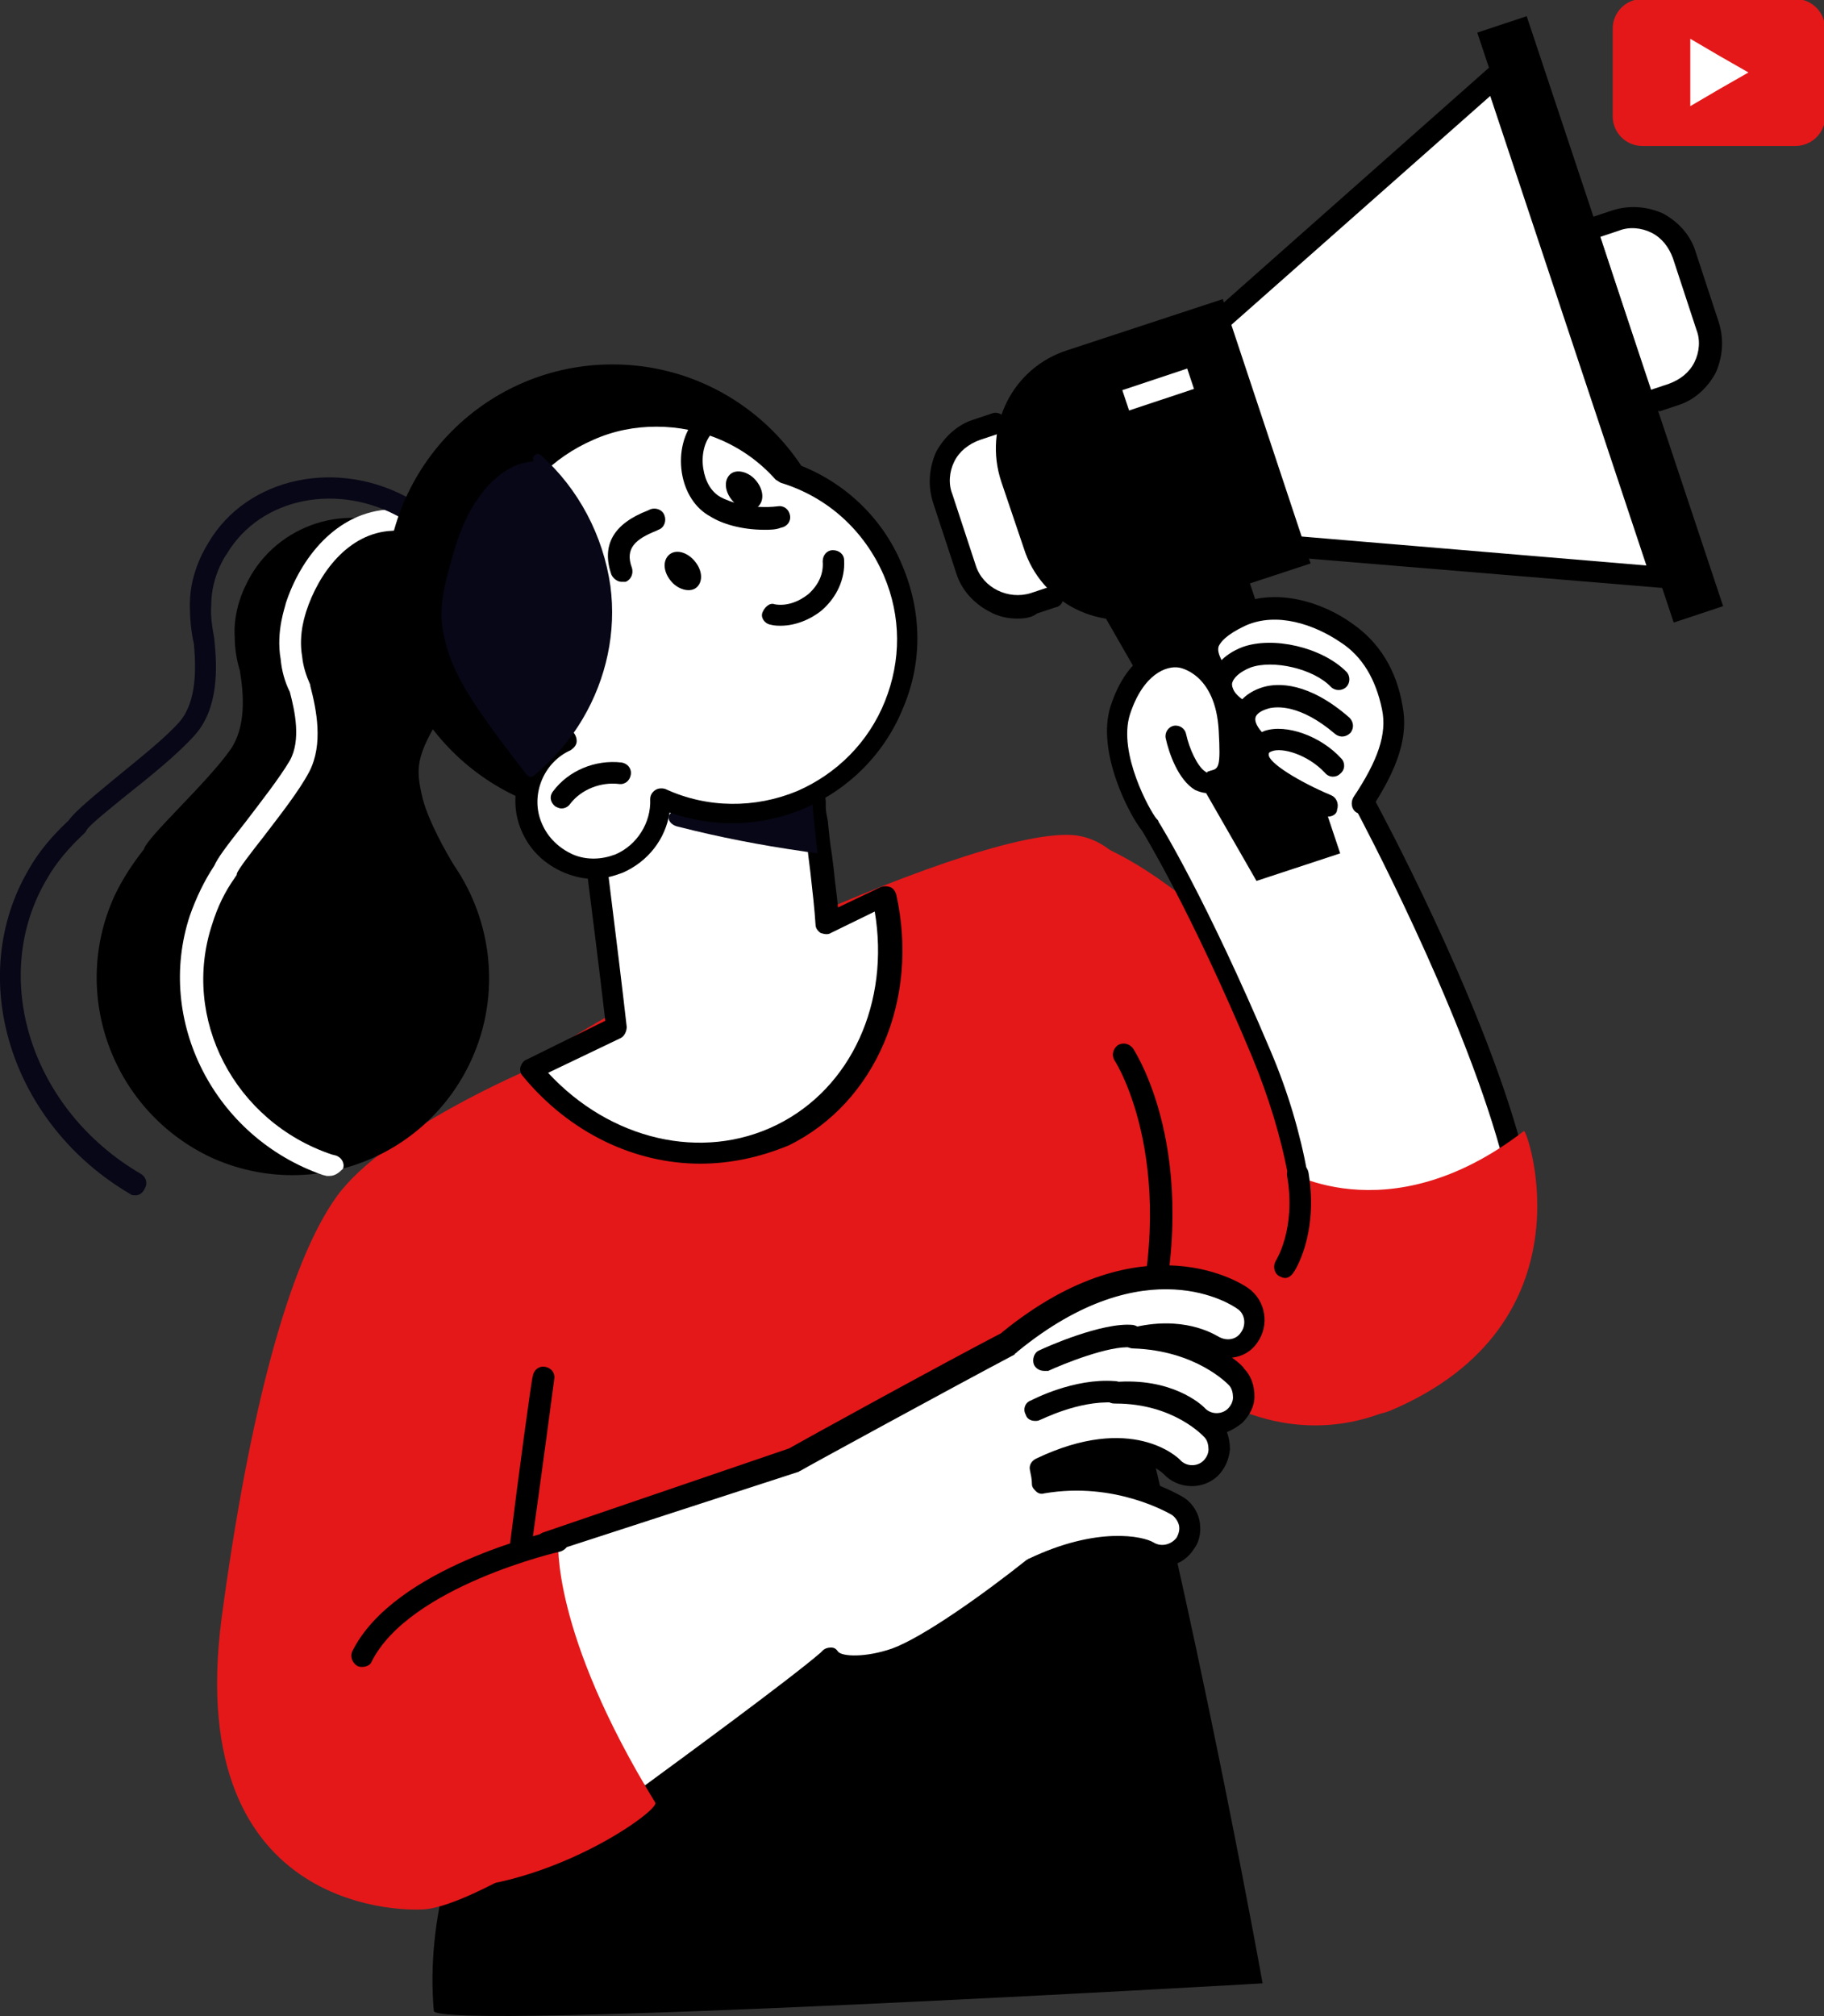 <?xml version="1.0" encoding="UTF-8"?>
<svg xmlns="http://www.w3.org/2000/svg" xmlns:xlink="http://www.w3.org/1999/xlink" version="1.1" id="Ebene_1" x="0px" y="0px" width="178.7px" height="197.5px" viewBox="0 0 178.7 197.5" style="enable-background:new 0 0 178.7 197.5;" xml:space="preserve">
<rect x="0" y="0" width="178.7" height="197.5" fill="#333333" stroke="none"/>
<style type="text/css">
	.st0{fill:#E41819;}
	.st1{fill:#FFFFFF;}
	.st2{fill:#080717;}
</style>
<g id="_x3C_Layer_x3E_">
	<g>
		<path class="st0" d="M105,82c0,0,13.3,1.1,36.4,35.3c7.4,11-2.2,19.1-2.2,19.1s-17.6,14-36-16.2C84.8,89.9,105,82,105,82z"></path>
		<path class="st1" d="M111.3,78.8c0,0,10.9,18.2,12.3,25.1c1.4,6.9,4.4,11.9,4.1,15.3c-0.4,3.4,18.7-3.8,20.2-6.8    s-15.8-36.6-15.8-36.6S110.1,64.5,111.3,78.8z"></path>
		<path d="M54.6,162.6c0,0-13.7,15.9-12.1,34.4c0.2,2,81.2-2.7,81.2-2.7s-5.4-30.2-12.6-59.4C104.9,109.9,54.6,162.6,54.6,162.6z"></path>
		<path class="st0" d="M52,104.7c0,0-14.3,6-19,12.5s-8.6,21.2-11.3,41.4C17.9,188,40.5,187.3,42,187c11.9-1.8,66.6-43.6,69.1-58.7    s-5.8-11.2-5.8-11.2s1.8,8.6,7.6,0.7c5.8-7.9,2.9-35.3-7.9-36C94.2,81.2,55.1,100.5,52,104.7z"></path>
		<g>
			<polygon points="121.4,54 131.3,83.6 123.1,86.3 106.8,57.9    "></polygon>
			<g>
				<path class="st1" d="M97.5,41.6l-1.8,0.6c-2.8,0.9-4.3,3.9-3.4,6.7l2.3,7c0.9,2.8,3.9,4.3,6.7,3.4l1.8-0.6L97.5,41.6z"></path>
				<path d="M99.7,60.6c-1,0-1.9-0.2-2.8-0.7c-1.5-0.8-2.7-2.1-3.2-3.7l-2.3-7c-0.5-1.6-0.4-3.3,0.3-4.9c0.8-1.5,2.1-2.7,3.7-3.2      l1.8-0.6c0.5-0.2,1.2,0.1,1.3,0.7c0.2,0.6-0.1,1.2-0.7,1.3L96,43.1c-1.1,0.4-2,1.1-2.5,2.1s-0.6,2.2-0.2,3.2l2.3,7      c0.7,2.2,3.2,3.4,5.4,2.7l1.8-0.6c0.6-0.2,1.2,0.1,1.3,0.7c0.2,0.6-0.1,1.2-0.7,1.3l-1.8,0.6C101.1,60.5,100.4,60.6,99.7,60.6z"></path>
			</g>
			<g>
				<polygon class="st1" points="126.8,53.6 162.9,56.6 146.5,7.5 119.5,31.5     "></polygon>
				<path d="M162.9,57.6C162.8,57.6,162.8,57.6,162.9,57.6l-36.2-3c-0.6,0-1-0.6-1-1.1c0-0.6,0.6-1,1.1-1l34.5,2.9L146,9.4      l-25.9,22.9c-0.4,0.4-1.1,0.3-1.5-0.1c-0.4-0.4-0.3-1.1,0.1-1.5l27.1-24c0.3-0.2,0.6-0.3,1-0.2c0.3,0.1,0.6,0.4,0.7,0.7      l16.3,49.1c0.1,0.3,0,0.7-0.2,1C163.5,57.5,163.2,57.6,162.9,57.6z"></path>
			</g>
			<path d="M128.4,55.2l-15.2,5c-5.4,1.8-11.2-1.1-12.9-6.5l-2.2-6.5c-1.8-5.4,1.1-11.2,6.5-12.9l15.2-5L128.4,55.2z"></path>
			<g>
				
					<rect x="110.1" y="37.1" transform="matrix(0.949 -0.316 0.316 0.949 -6.254 37.806)" class="st1" width="6.7" height="2.1"></rect>
			</g>
			<g>
				<path class="st1" d="M162,39.1l1.8-0.6c2.8-0.9,4.3-3.9,3.4-6.7l-2.3-7c-0.9-2.8-3.9-4.3-6.7-3.4l-1.8,0.6L162,39.1z"></path>
				<path d="M162,40.2c-0.4,0-0.9-0.3-1-0.7c-0.2-0.6,0.1-1.2,0.7-1.3l1.8-0.6c1.1-0.4,2-1.1,2.5-2.1s0.6-2.2,0.2-3.2l-2.3-7      c-0.4-1.1-1.1-2-2.1-2.5s-2.2-0.6-3.2-0.2l-1.8,0.6c-0.6,0.2-1.2-0.1-1.3-0.7c-0.2-0.6,0.1-1.2,0.7-1.3l1.8-0.6      c1.6-0.5,3.3-0.4,4.9,0.3c1.5,0.8,2.7,2.1,3.2,3.7l2.3,7c0.5,1.6,0.4,3.3-0.3,4.9c-0.8,1.5-2.1,2.7-3.7,3.2l-1.8,0.6      C162.2,40.1,162.1,40.2,162,40.2z"></path>
			</g>
			<rect x="154.2" y="0.9" transform="matrix(0.949 -0.316 0.316 0.949 -1.888 51.07)" width="5.1" height="60.9"></rect>
		</g>
		<g>
			<g>
				<path class="st1" d="M119,65.5c-1.1-1.9-1-3.5,2.6-5.1c3.5-1.6,7.7-0.2,10.4,1.7c1.8,1.2,3.8,3.4,4.5,7.3c0.5,2.6-0.3,5.4-3,9.4      L119,65.5z"></path>
				<path d="M133.5,79.8c-0.2,0-0.4-0.1-0.6-0.2c-0.5-0.3-0.6-1-0.3-1.5c2.4-3.6,3.3-6.2,2.8-8.6c-0.6-2.9-1.9-5.2-4.1-6.6      c-2.5-1.7-6.2-3-9.3-1.6c-1.9,0.9-2.4,1.6-2.6,2c-0.1,0.3-0.1,0.7,0.4,1.6c0.3,0.5,0.1,1.2-0.4,1.4c-0.5,0.3-1.2,0.1-1.4-0.4      c-0.7-1.2-0.9-2.3-0.6-3.3c0.4-1.3,1.6-2.3,3.7-3.3c3.9-1.8,8.5-0.3,11.4,1.8c2.6,1.8,4.3,4.5,4.9,8c0.6,3-0.4,6.1-3.1,10.2      C134.1,79.6,133.8,79.8,133.5,79.8z"></path>
			</g>
			<g>
				<path class="st1" d="M131.2,66.6c-2-2.1-6.5-3.1-9-2.1c-2.9,1.1-3.3,3.5-0.9,5L131.2,66.6z"></path>
				<path d="M121.2,70.5c-0.2,0-0.4-0.1-0.6-0.2c-1.4-0.9-2.1-2.2-2-3.5c0.1-1.4,1.3-2.7,3.1-3.4c3-1.1,7.8,0,10.2,2.4      c0.4,0.4,0.4,1.1,0,1.5s-1.1,0.4-1.5,0c-1.7-1.8-5.7-2.7-7.9-1.9c-1,0.4-1.7,1-1.8,1.6c0,0.5,0.3,1,1,1.5c0.5,0.3,0.6,1,0.3,1.5      C121.9,70.3,121.5,70.5,121.2,70.5z"></path>
			</g>
			<g>
				<path class="st1" d="M131.5,71.1c-3.2-2.8-5.8-3.2-7.5-2.7c-1.6,0.4-3.3,1.9-0.9,4.3L131.5,71.1z"></path>
				<path d="M123.1,73.7c-0.3,0-0.5-0.1-0.7-0.3c-1.5-1.5-1.6-2.8-1.4-3.7c0.3-1.1,1.4-2,2.8-2.4s4.4-0.5,8.4,3      c0.4,0.4,0.5,1,0.1,1.5c-0.4,0.4-1,0.5-1.5,0.1c-3.4-2.9-5.7-2.7-6.5-2.5c-0.7,0.2-1.2,0.5-1.3,0.9c-0.1,0.4,0.2,1,0.8,1.6      c0.4,0.4,0.4,1.1,0,1.5C123.6,73.6,123.4,73.7,123.1,73.7z"></path>
			</g>
			<g>
				<path class="st1" d="M130.7,75c-2.5-2.8-7.2-3.5-7.4-1.1c-0.2,2.3,6.8,5.1,6.8,5.1L130.7,75z"></path>
				<path d="M130.1,80c-0.1,0-0.3,0-0.4-0.1c-2.3-0.9-7.7-3.3-7.5-6.1c0.1-1,0.7-1.8,1.7-2.2c2.1-0.7,5.5,0.5,7.5,2.7      c0.4,0.4,0.4,1.1-0.1,1.5c-0.4,0.4-1.1,0.4-1.5-0.1c-1.7-1.8-4.2-2.5-5.2-2.1c-0.3,0.1-0.3,0.2-0.3,0.3c-0.1,0.8,3,2.7,6.1,4      c0.5,0.2,0.8,0.8,0.6,1.4C131,79.7,130.6,80,130.1,80z"></path>
			</g>
		</g>
		<g>
			<path class="st1" d="M127.2,115c-0.6-3.4-1.7-7.4-3.6-11.8c-6.3-15-10.9-22.4-10.9-22.4c-0.5-0.3-4.4-6.8-2.9-11.3     c1.4-4.5,4.3-5.5,5.9-5.3c1.3,0.2,4.5,1.7,4.8,7.2c0.3,4.7-0.4,4.6-1.8,5.1c-1.7,0.6-3.1-2.7-3.5-4.5L127.2,115z"></path>
			<path d="M127.2,116.1c-0.5,0-0.9-0.4-1-0.9c-0.7-3.8-1.9-7.7-3.5-11.6c-6.1-14.6-10.7-22-10.8-22.2c-1.3-1.6-4.5-7.8-3.1-12.2     c1.7-5.3,5.2-6.3,7.1-6c2,0.3,5.4,2.3,5.7,8.2c0.2,4.3-0.2,5.4-2.3,6.1l-0.2,0.1c-0.7,0.2-1.3,0.1-2-0.2c-1.7-1-2.6-3.7-2.9-5.1     c-0.1-0.6,0.3-1.1,0.8-1.2c0.6-0.1,1.1,0.3,1.2,0.8c0.3,1.4,1.1,3.2,1.9,3.7c0.1,0.1,0.2,0.1,0.2,0l0.3-0.1     c0.8-0.2,1-0.3,0.8-3.9c-0.3-5.7-3.9-6.2-3.9-6.2c-1.2-0.2-3.5,0.6-4.8,4.6c-1.2,3.8,2,9.5,2.6,10.2c0.1,0.1,0.2,0.2,0.2,0.3     c0.2,0.3,4.7,7.6,11,22.5c1.7,4,2.9,8.1,3.6,12C128.2,115.6,127.8,116.1,127.2,116.1C127.3,116.1,127.2,116.1,127.2,116.1z      M113.2,80L113.2,80L113.2,80z M113.2,80L113.2,80L113.2,80z"></path>
		</g>
		<g>
			<path d="M140.4,131.2c-0.5,0-0.9-0.3-1-0.8c-0.1-0.6,0.2-1.1,0.8-1.3c0,0,3.9-1.1,6.1-4.8c1.7-3,1.9-6.9,0.7-11.6     c-4-14.4-13.9-32.9-14-33.1c-0.3-0.5-0.1-1.2,0.4-1.4c0.5-0.3,1.2-0.1,1.4,0.4c0.1,0.2,10.2,18.8,14.2,33.5     c1.5,5.3,1.2,9.7-0.9,13.2c-2.6,4.5-7.2,5.7-7.4,5.8C140.6,131.2,140.5,131.2,140.4,131.2z"></path>
		</g>
		<path d="M11.2,87.8c0.8-1.7,1.8-3.2,2.9-4.6c0.3-1.2,6.2-6.5,8.5-9.8c1.5-2.2,1.3-5.3,0.9-7.7c-0.3-1-0.5-2.1-0.5-3.2    c-0.2-2.7,1-5,1-5c2.6-5.8,9.5-8.4,15.3-5.7c5.8,2.6,8.4,9.5,5.7,15.3c-0.4,0.9-0.9,1.7-1.5,2.5c-2.8,4.5-2.8,5.6-2.1,8.6    c0.6,2.3,2.3,5.3,3.1,6.6c3.7,5.4,4.6,12.6,1.7,19c-4.4,9.7-15.8,14-25.5,9.6C11.1,108.9,6.8,97.5,11.2,87.8z"></path>
		<g>
			<path class="st1" d="M32.3,115.2c-0.1,0-0.2,0-0.3,0l-0.4-0.1c-10.6-3.7-16.4-15.1-13-25.4c0.6-1.7,1.4-3.4,2.4-4.9     c0.3-0.7,1.1-1.8,3-4.2c1.6-2.1,3.4-4.4,4.4-6.1c1.1-2,0.5-4.8,0-6.7c-0.5-1-0.8-2.1-0.9-3.2C27,61.8,28,59.3,28,59.1     c1.4-4.3,4.9-9,10.3-9.2c0.6,0,1.1,0.4,1.1,1S39,52,38.4,52c-4.3,0.2-7.2,4.2-8.4,7.9c0,0.1-0.8,2.1-0.4,4.4     c0.1,1,0.4,1.9,0.8,2.8v0.1c0.6,2.3,1.3,5.7-0.1,8.4c-1,1.9-2.9,4.3-4.5,6.4c-1.1,1.4-2.5,3.2-2.6,3.6c0,0.2-0.1,0.2-0.2,0.4     c-1,1.4-1.7,2.9-2.2,4.5c-3.1,9.3,2.2,19.4,11.7,22.6l0.4,0.1c0.6,0.2,0.9,0.8,0.7,1.3C33.2,114.9,32.8,115.2,32.3,115.2z"></path>
		</g>
		<g>
			<path class="st2" d="M13.3,117.1c-0.2,0-0.4,0-0.5-0.1C1,110.1-3.4,95.8,2.8,85.2c1-1.8,2.4-3.4,3.9-4.8c0.5-0.7,1.6-1.7,4.4-4     c2.3-1.9,5-4,6.5-5.7c1.7-2,1.6-5.3,1.4-7.6c-0.3-1.3-0.4-2.6-0.4-3.9c0-3.3,1.7-5.8,1.8-6c3.8-6.5,12.8-8.4,20-4.2     c0.5,0.3,0.7,0.9,0.4,1.4s-0.9,0.7-1.4,0.4c-6.2-3.6-13.9-2.1-17.2,3.5c-0.1,0.1-1.5,2.2-1.5,4.9c-0.1,1.1,0.1,2.3,0.3,3.4v0.1     c0.3,2.8,0.4,6.7-1.9,9.3c-1.6,1.8-4.3,4-6.7,5.9c-1.6,1.3-3.6,2.9-3.9,3.4c-0.1,0.2-0.1,0.2-0.3,0.4c-1.4,1.3-2.7,2.8-3.6,4.4     c-5.7,9.6-1.6,22.6,9.2,28.9c0.5,0.3,0.7,0.9,0.4,1.4C14,116.9,13.6,117.1,13.3,117.1z"></path>
		</g>
		<ellipse cx="60" cy="57.9" rx="22.2" ry="22.2"></ellipse>
		<g>
			<path class="st1" d="M86.5,87.7L81,90.5c-0.1-1.6-0.3-3.3-0.5-5.1c-0.2-1.7-0.4-3.4-0.5-4.9c-0.1-0.5-0.1-0.9-0.1-1.4     c0-0.2,0-0.4-0.1-0.6c-0.2-1.8-0.3-3.1-0.1-3.4L57,72.6c0,0,2.6,19.6,3.5,28l-8.5,4.1c6.3,7.6,16.3,10.4,24.6,6.4     C84.8,107,88.7,97.3,86.5,87.7z"></path>
			<path d="M68.6,114c-6.4,0-12.8-3-17.4-8.6c-0.2-0.2-0.3-0.6-0.2-0.9s0.3-0.6,0.6-0.7l7.7-3.8c-1-8.7-3.4-27.1-3.4-27.2     c0-0.3,0.1-0.6,0.3-0.9c0.2-0.2,0.6-0.4,0.9-0.3l22.7,2.5c0.3,0,0.6,0.2,0.8,0.5c0.2,0.3,0.2,0.6,0.1,0.9c0,0.2,0,1.3,0.2,3v0.2     c0,0.1,0,0.2,0,0.3c0,0.5,0.1,0.9,0.2,1.4c0.1,1,0.2,2.1,0.4,3.3l0.2,1.6c0.1,1.2,0.3,2.4,0.4,3.6l4.2-2c0.3-0.1,0.6-0.1,0.9,0     s0.5,0.4,0.6,0.7c2.3,10.3-2,20.4-10.5,24.6C74.4,113.4,71.5,114,68.6,114z M53.7,105.1c6.1,6.6,15.1,8.7,22.4,5.1     c7.3-3.6,11.1-12,9.6-20.9l-4.3,2.1c-0.3,0.2-0.7,0.1-1,0c-0.3-0.2-0.5-0.5-0.5-0.8c-0.1-1.6-0.3-3.3-0.5-5.1l-0.2-1.6     c-0.1-1.1-0.3-2.2-0.4-3.2c-0.1-0.5-0.1-0.9-0.1-1.4c0-0.1,0-0.2,0-0.4v-0.2c-0.1-1.2-0.2-2-0.2-2.6l-20.4-2.2     c0.6,4.6,2.5,19.6,3.3,26.7c0,0.4-0.2,0.9-0.6,1.1L53.7,105.1z"></path>
		</g>
		<path class="st2" d="M65.5,80.1c0,0.4,0.4,0.8,1,0.9c3.9,1,8,1.8,12.2,2.4c0.5,0.1,1,0.1,1.4,0.2c-0.2-1.7-0.4-3.4-0.5-4.9    c-0.1-0.5-0.1-0.9-0.1-1.4c-0.1,0-0.2,0-0.3,0.1c-0.5,0.1-0.7,0.3-0.9,0.5c-0.2,0-0.5,0.1-0.7,0.1c-1.2,0.1-2.4,0.3-3.6,0.4    c-2.4,0.3-4.9,0.5-7.3,0.8C66,79.3,65.5,79.7,65.5,80.1z"></path>
		<g>
			<path class="st1" d="M55.5,72.4c-3-1.8-5.4-4.5-6.9-7.9c-3.7-8.7,0.3-18.7,9-22.4c6.8-2.9,14.4-1,19.2,4     c4.7,1.4,8.7,4.8,10.7,9.6c3.7,8.7-0.3,18.7-9,22.4c-4.6,2-9.5,1.7-13.8-0.2c0.2,2.7-1.4,5.3-4,6.5c-3.4,1.4-7.2-0.1-8.7-3.5     C50.7,77.7,52.2,73.8,55.5,72.4z"></path>
			<path d="M58.2,86.1c-1,0-1.9-0.2-2.9-0.6c-1.9-0.8-3.4-2.2-4.2-4.1c-1.4-3.2-0.3-7,2.4-9.1c-2.6-1.9-4.6-4.5-5.9-7.4     c-1.9-4.5-2-9.4-0.1-13.9c1.8-4.5,5.3-8,9.7-9.9c6.9-2.9,14.9-1.3,20.1,4.1c5,1.6,9.1,5.3,11.1,10.2c1.9,4.5,2,9.4,0.1,13.9     c-1.8,4.5-5.3,8-9.7,9.9c-4.2,1.8-8.9,1.9-13.2,0.4c-0.4,2.6-2.1,4.8-4.6,5.9C60.2,85.8,59.2,86.1,58.2,86.1z M64.3,41.8     c-2.1,0-4.2,0.4-6.2,1.3c-3.9,1.7-7,4.8-8.6,8.8c-1.6,4-1.6,8.3,0.1,12.3c1.3,3.1,3.5,5.6,6.4,7.4c0.3,0.2,0.5,0.6,0.5,1     s-0.3,0.7-0.6,0.9c-2.7,1.2-4,4.5-2.8,7.2c0.6,1.4,1.7,2.4,3,3c1.4,0.6,2.9,0.5,4.2,0c2.1-0.9,3.5-3.1,3.4-5.4     c0-0.4,0.2-0.7,0.5-0.9c0.3-0.2,0.7-0.2,1-0.1c4.1,1.9,8.8,1.9,12.9,0.2c3.9-1.7,7-4.8,8.6-8.8s1.6-8.3-0.1-12.3     c-1.9-4.4-5.5-7.7-10.1-9.1c-0.2-0.1-0.3-0.2-0.5-0.3C72.9,43.5,68.6,41.8,64.3,41.8z"></path>
		</g>
		<g>
			<path d="M55,79.2c-0.2,0-0.4-0.1-0.6-0.2c-0.5-0.4-0.6-1-0.2-1.5c1.5-2,4.1-3.1,6.7-2.8c0.6,0.1,1,0.6,0.9,1.2s-0.6,1-1.2,0.9     c-1.7-0.2-3.6,0.5-4.7,1.9C55.7,79,55.4,79.2,55,79.2z"></path>
		</g>
		<g>
			<path d="M76.5,61.3c-0.3,0-0.6,0-1-0.1c-0.6-0.1-1-0.7-0.8-1.2s0.7-1,1.2-0.8c1.1,0.2,2.3-0.2,3.3-1c1-0.9,1.5-2,1.4-3.2     c0-0.6,0.4-1.1,1-1.1s1.1,0.4,1.1,1c0.1,1.8-0.7,3.6-2.2,4.9C79.4,60.7,77.9,61.3,76.5,61.3z"></path>
		</g>
		<g>
			<path d="M60.9,57c-0.4,0-0.8-0.3-1-0.7c-1-2.9,0.2-5,3.6-6.3l0.2-0.1c0.5-0.2,1.2,0,1.4,0.6c0.2,0.5,0,1.2-0.6,1.4L64.3,52     c-2,0.8-3.1,1.7-2.4,3.6c0.2,0.6-0.1,1.2-0.6,1.4C61.1,57,61,57,60.9,57z"></path>
		</g>
		<g>
			<path d="M74.9,51.9c-2.3,0-4.2-0.6-5.3-1.3c-1.5-0.8-2.5-2.4-2.8-4.3c-0.3-2,0.2-3.9,1.3-5.2c0.4-0.4,1.1-0.5,1.5-0.1     s0.5,1.1,0.1,1.5c-0.7,0.8-1,2.1-0.8,3.4c0.2,1.3,0.8,2.3,1.7,2.8c0.9,0.5,3.1,1.2,5.6,0.9c0.6-0.1,1.1,0.3,1.2,0.9     c0.1,0.6-0.3,1.1-0.9,1.2C76,51.9,75.4,51.9,74.9,51.9z"></path>
		</g>
		<path d="M74,47c0.8,0.9,0.9,2,0.3,2.6s-1.8,0.3-2.5-0.5c-0.8-0.9-0.9-2-0.3-2.6S73.3,46.2,74,47z"></path>
		<path d="M68,54.9c0.8,0.9,0.9,2,0.3,2.6s-1.8,0.3-2.5-0.5c-0.8-0.9-0.9-2-0.3-2.6C66.1,53.8,67.2,54,68,54.9z"></path>
		<path class="st2" d="M46.6,69.1c1.6,2.4,3.3,4.6,5,6.8c0.2,0.2,0.4,0.3,0.7,0.1c1.9-1.6,3.5-3.4,4.8-5.6c2.3-3.9,3.3-8.5,2.7-13    c-0.7-4.9-3.1-9.5-6.8-12.8c-0.4-0.4-1,0.2-0.7,0.6c-2.2,0.1-4.1,1.7-5.3,3.4c-1.4,1.9-2.2,4.1-2.8,6.4c-0.7,2.4-1.3,4.8-0.7,7.3    C44,64.8,45.2,67,46.6,69.1z"></path>
		<path class="st0" d="M125.5,114.4c0,0,10.3,6.8,23.8-3.6c0.3-0.3,7,18.9-13.1,27.4C129.9,140.7,123.4,130.9,125.5,114.4z"></path>
		<g>
			<path d="M111.5,134.2c-0.1,0-0.2,0-0.3,0c-0.6-0.2-0.9-0.8-0.7-1.3c5.5-18.3-1.2-28.9-1.3-29c-0.3-0.5-0.2-1.1,0.3-1.5     c0.5-0.3,1.1-0.2,1.5,0.3c0.3,0.5,7.4,11.4,1.6,30.8C112.3,133.9,111.9,134.2,111.5,134.2z"></path>
		</g>
		<g>
			<path class="st1" d="M125.9,124.1c0,0,2.3-3.3,1.3-9L125.9,124.1z"></path>
			<path d="M125.9,125.2c-0.2,0-0.4-0.1-0.6-0.2c-0.5-0.3-0.6-1-0.3-1.5c0,0,2-3.1,1.1-8.3c-0.1-0.6,0.3-1.1,0.9-1.2     s1.1,0.3,1.2,0.9c1,6.1-1.4,9.7-1.5,9.8C126.5,125,126.2,125.2,125.9,125.2z"></path>
		</g>
		<g>
			<path d="M51,152.2L51,152.2c-0.7-0.1-1.1-0.6-1-1.2c0.7-5.7,2.1-16.1,2.2-16.2c0.1-0.6,0.6-1,1.2-0.9c0.6,0.1,1,0.6,0.9,1.2     c0,0.1-1.4,10.5-2.2,16.2C52,151.8,51.5,152.2,51,152.2z"></path>
		</g>
		<g>
			<path class="st1" d="M121.7,127.1c-0.4-0.3-9.6-6.6-22.8,4.3c-0.1,0-0.1,0.1-0.1,0.1c-5.6,2.9-21.1,11.4-21.1,11.4l0,0l-24.1,8.2     c-2.8,14.3,9.5,25.2,9.5,25.2s14.5-10.5,18-13.6c0.1-0.1,0.1-0.1,0.2-0.2c0.9,1,3.9,0.8,6.4,0c3.4-1.2,9.8-5.9,13.5-8.8     c7-3.3,10.9-1.8,11.2-1.6c1.3,0.8,2.9,0.4,3.7-0.9c0.8-1.3,0.4-2.9-0.9-3.7c-0.3-0.2-5.9-3.6-13.2-2.3c0-0.5-0.1-0.9-0.2-1.4     c8.6-4.2,12.6-0.3,12.9-0.1c1,1.1,2.7,1.2,3.8,0.2c1.1-1,1.2-2.7,0.2-3.8c-0.2-0.2-3.4-3.7-9.6-3.6c5.3-0.5,7.9,2,8.1,2.2     c1,1.1,2.7,1.1,3.8,0.1c1.1-1,1.2-2.7,0.2-3.8c-0.2-0.2-3.6-3.8-10.2-3.9c4.7-1.2,7.4,0.5,7.6,0.7c1.2,0.8,2.9,0.6,3.7-0.6     C123.2,129.6,122.9,128,121.7,127.1z"></path>
			<path d="M63.1,177.4c-0.3,0-0.5-0.1-0.7-0.3c-0.5-0.5-12.7-11.4-9.8-26.2c0.1-0.4,0.3-0.7,0.7-0.8l24-8.2     c1.2-0.7,15.4-8.5,20.8-11.3l0.1-0.1c13.9-11.3,23.7-4.6,24.1-4.3l0,0c1.7,1.2,2.1,3.6,0.9,5.3c-0.6,0.9-1.5,1.4-2.5,1.5     c0.7,0.5,1.1,0.9,1.2,1.1c0.7,0.7,1,1.7,1,2.7s-0.5,1.9-1.2,2.6c-0.5,0.4-1,0.7-1.5,0.9c0.2,0.5,0.3,1.1,0.3,1.7     c-0.1,1-0.5,1.9-1.2,2.6c-1.5,1.4-3.9,1.3-5.3-0.2c-0.1-0.1-3-3-9.7-0.5c6.5-0.3,11.3,2.6,11.5,2.7c0.9,0.5,1.5,1.4,1.7,2.3     s0.1,2-0.5,2.8c-1.1,1.8-3.4,2.3-5.2,1.2l0,0c0,0-3.5-1.5-10.1,1.6c-2.3,1.8-9.7,7.5-13.7,8.9c-2.2,0.8-5,1.1-6.7,0.4     c-4,3.4-17.1,12.9-17.7,13.3C63.6,177.3,63.3,177.4,63.1,177.4z M54.5,151.9c-1.9,11.5,6.3,20.6,8.7,23c3-2.2,14.2-10.4,17.2-13     l0.2-0.2c0.2-0.2,0.5-0.3,0.8-0.3s0.5,0.1,0.7,0.4c0.4,0.5,2.7,0.6,5.3-0.3c3-1.1,8.8-5.2,13.2-8.7c0.1,0,0.1-0.1,0.2-0.1     c6.7-3.2,11.2-2.2,12.2-1.6c0.8,0.5,1.8,0.2,2.3-0.5c0.2-0.4,0.3-0.8,0.2-1.2c-0.1-0.4-0.4-0.8-0.7-1c-0.2-0.1-5.5-3.3-12.5-2.1     c-0.3,0.1-0.6,0-0.8-0.2c-0.2-0.2-0.4-0.4-0.4-0.7c0-0.5-0.1-0.9-0.2-1.4s0.2-0.9,0.6-1.1c9.4-4.5,13.9-0.1,14.1,0.1     c0.6,0.7,1.7,0.7,2.3,0.1c0.3-0.3,0.5-0.7,0.5-1.1c0-0.4-0.1-0.9-0.4-1.2c-0.1-0.1-3-3.3-8.7-3.3h-0.1c-0.6,0-1-0.4-1.1-1     c0-0.6,0.4-1.1,1-1.1c5.7-0.5,8.6,2.2,8.9,2.5c0.6,0.7,1.7,0.7,2.3,0.1c0.3-0.3,0.5-0.7,0.5-1.1c0-0.4-0.1-0.9-0.4-1.2     c-0.1-0.1-3.2-3.4-9.4-3.6c-0.5,0-1-0.4-1-0.9c-0.1-0.5,0.3-1,0.8-1.1c5.1-1.3,8.1,0.6,8.5,0.8c0.8,0.5,1.8,0.4,2.3-0.4     c0.5-0.7,0.4-1.8-0.4-2.3c-0.4-0.3-8.9-6.1-21.5,4.2l-0.1,0.1c-0.1,0.1-0.2,0.1-0.2,0.2c-5.5,2.9-20.9,11.3-21,11.4     c-0.1,0-0.1,0.1-0.2,0.1L54.5,151.9z"></path>
		</g>
		<path class="st0" d="M54.7,150.9c0,0-0.8,8.9,9.5,25.7c0.5,0.8-12.1,9.8-24,8.3c-5-0.6-15.1-5.4-12.4-15.8    C30.5,158.7,44.4,151.1,54.7,150.9z"></path>
		<g>
			<path d="M35.5,163.3c-0.2,0-0.3,0-0.5-0.1c-0.5-0.3-0.7-0.9-0.5-1.4c4.1-8.3,19.3-11.7,19.9-11.9c0.6-0.1,1.1,0.2,1.3,0.8     c0.1,0.6-0.2,1.1-0.8,1.3c-0.1,0-14.8,3.4-18.5,10.8C36.3,163.1,35.9,163.3,35.5,163.3z"></path>
		</g>
		<g>
			<path d="M102.3,134.3c-0.4,0-0.8-0.2-1-0.6c-0.2-0.5,0-1.2,0.5-1.4c0.6-0.3,6.2-2.8,9.2-2.5c0.6,0.1,1,0.6,1,1.2     c-0.1,0.6-0.6,1-1.2,1c-2.1-0.2-6.6,1.6-8.1,2.3C102.6,134.3,102.4,134.3,102.3,134.3z"></path>
		</g>
		<g>
			<path d="M101.4,139.2c-0.4,0-0.8-0.2-0.9-0.6c-0.3-0.5-0.1-1.2,0.5-1.4c0.2-0.1,4.2-2.2,8.2-1.9c0.6,0,1,0.5,1,1.1s-0.5,1-1.1,1     c-3.5-0.2-7.1,1.7-7.2,1.7C101.7,139.2,101.6,139.2,101.4,139.2z"></path>
		</g>
	</g>
	<path class="st0" d="M175.9,14.3h-15c-1.6,0-2.9-1.3-2.9-2.9V2.8c0-1.6,1.3-2.9,2.9-2.9h15c1.6,0,2.9,1.3,2.9,2.9v8.7   C178.8,13,177.5,14.3,175.9,14.3z"></path>
	<polygon class="st1" points="171.3,7.1 168.5,8.7 165.6,10.4 165.6,7.1 165.6,3.8 168.5,5.5  "></polygon>
</g>
</svg>
